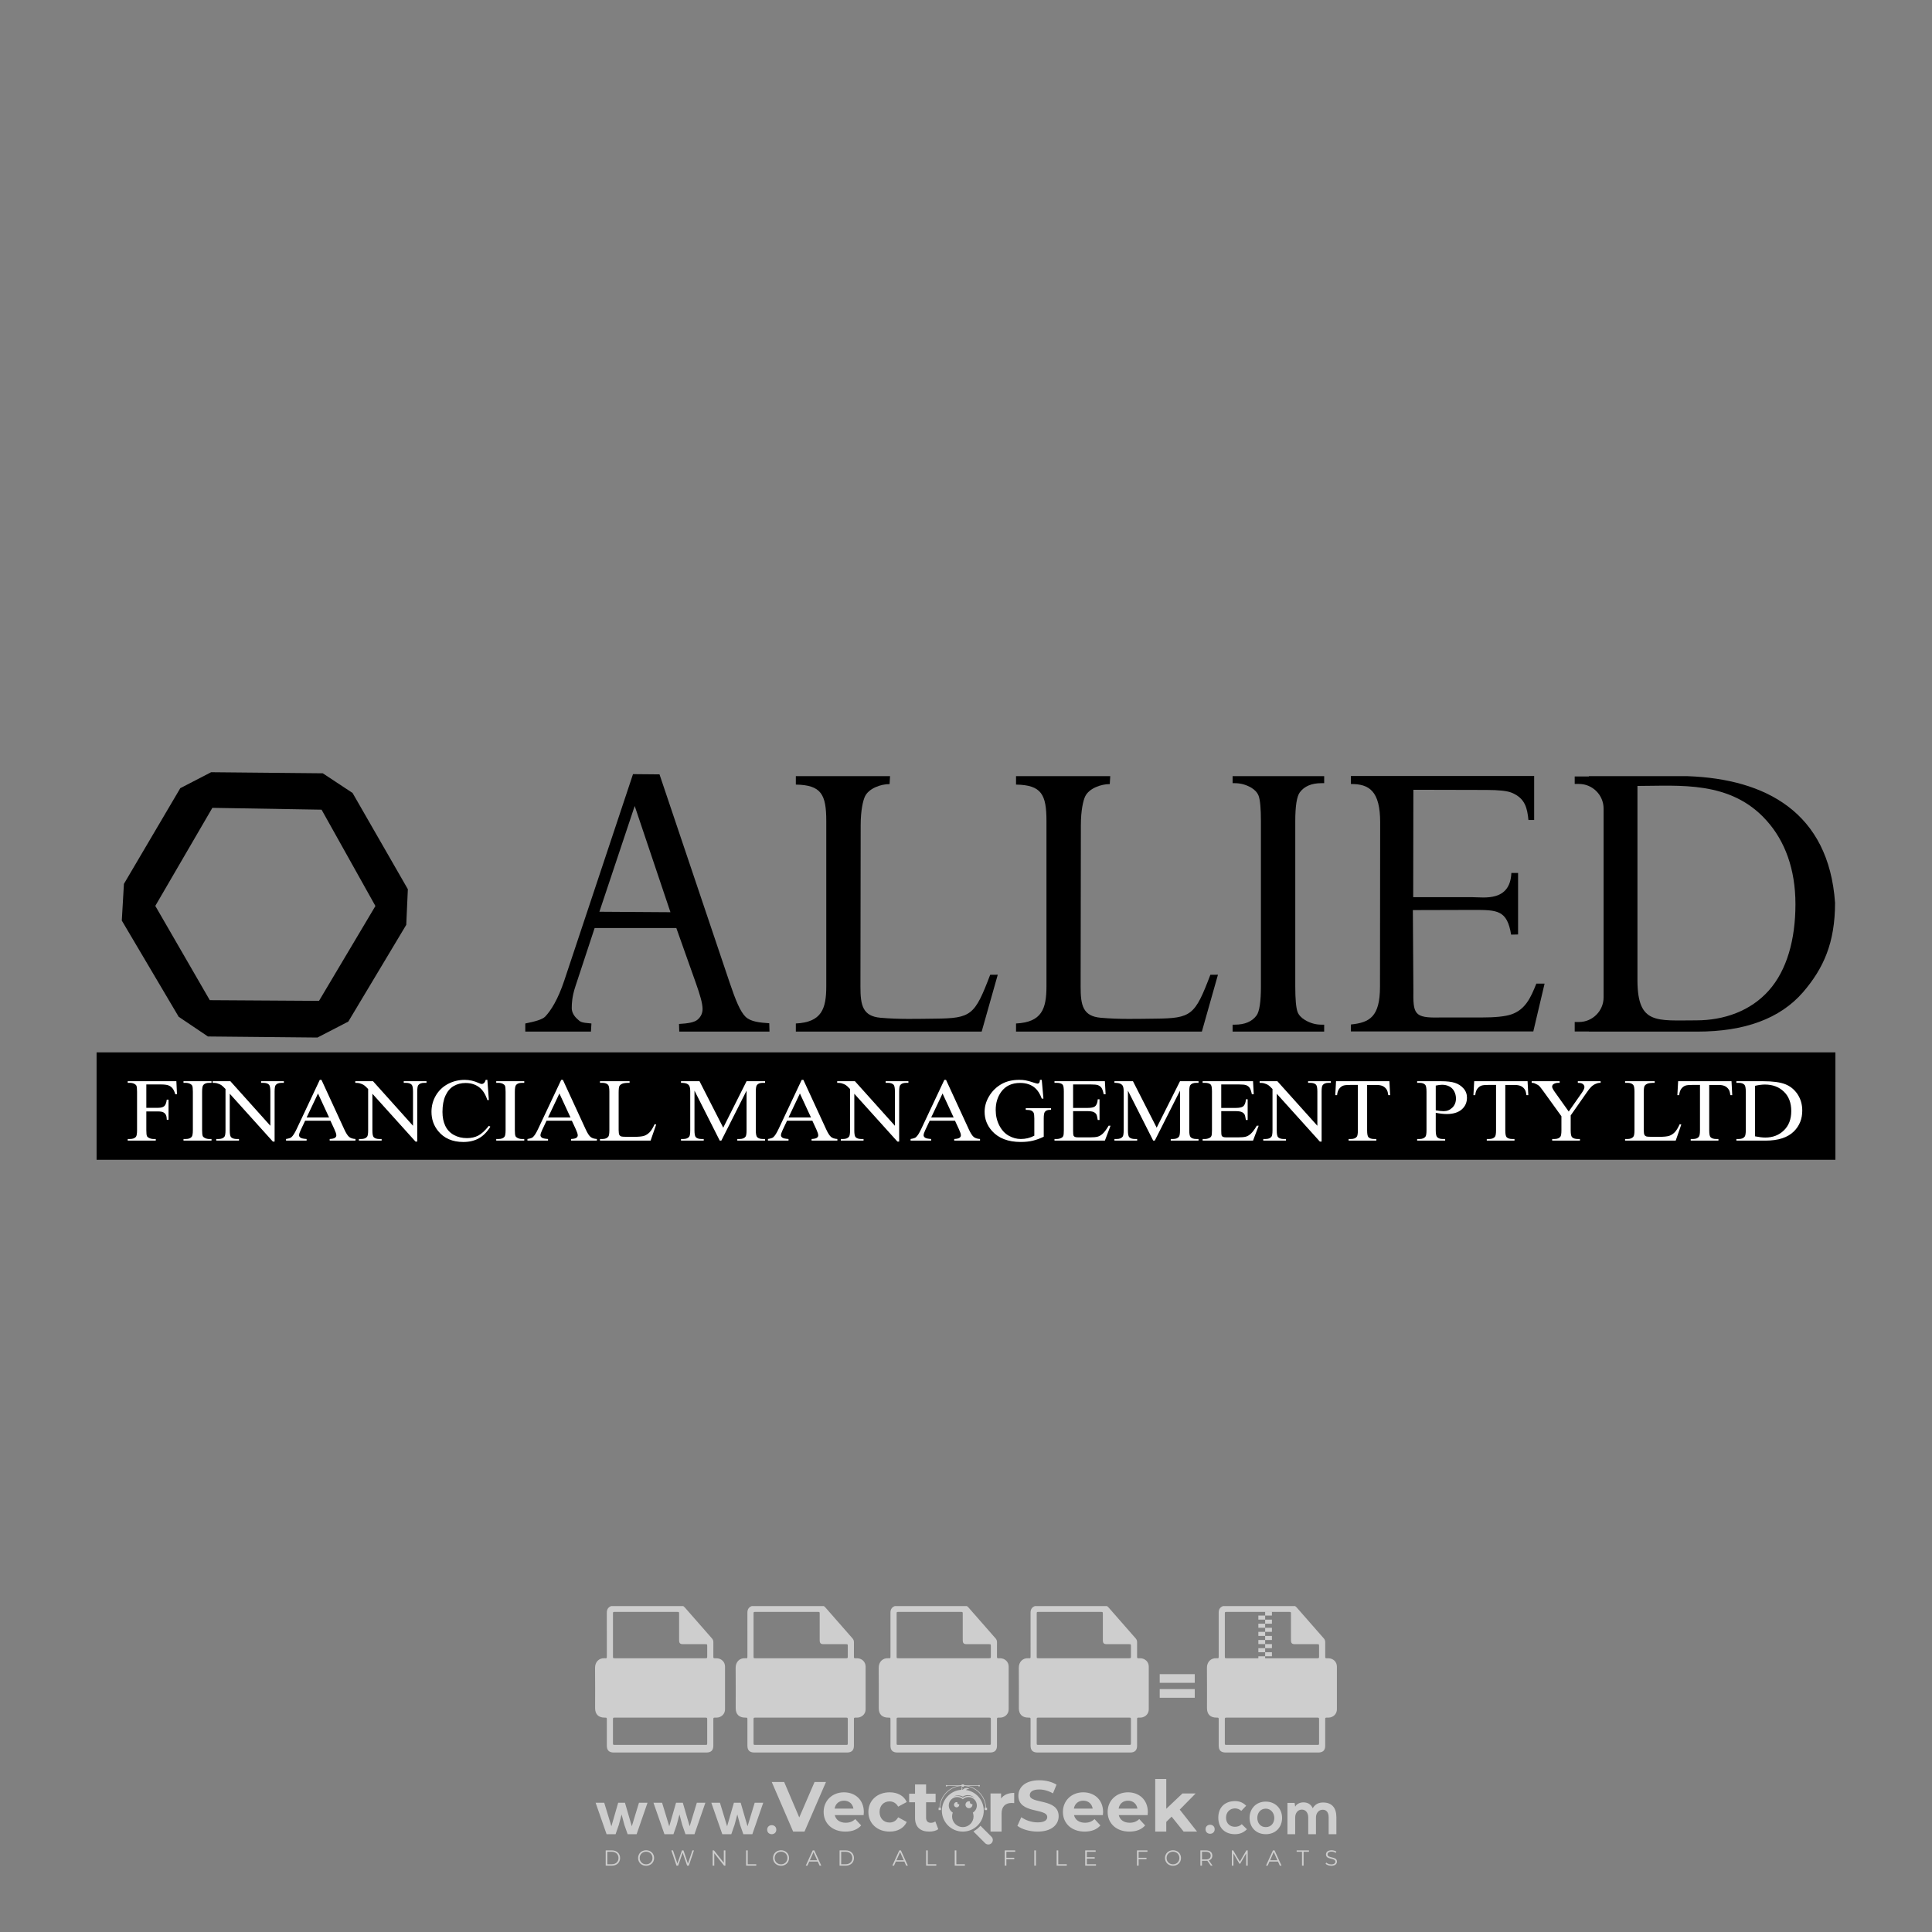 <?xml version="1.0" encoding="iso-8859-1"?>
<!-- Generator: Adobe Illustrator 27.0.0, SVG Export Plug-In . SVG Version: 6.00 Build 0)  -->
<svg version="1.1" id="Layer_1" xmlns="http://www.w3.org/2000/svg" xmlns:xlink="http://www.w3.org/1999/xlink" x="0px" y="0px"
	 viewBox="0 0 500 500" style="enable-background:new 0 0 500 500;" xml:space="preserve">
<rect x="0" y="0" width="500" height="500" fill="#808080" stroke="none"/>
<g id="watermark_1_">
	<g>
		<g id="watermark" style="opacity:0.61;">
			<g>
				<g>
					<g>
						<g>
							<polygon style="fill:#FFFFFF;" points="213.765,461.172 208.204,474.017 205.268,474.017 199.726,461.172 202.938,461.172 
								206.846,470.347 210.81,461.172 							"/>
						</g>
						<g>
							<path style="fill:#FFFFFF;" d="M223.507,469.741h-7.469c0.275,1.23,1.321,1.982,2.826,1.982c1.046,0,1.798-0.312,2.477-0.954
								l1.523,1.651c-0.917,1.046-2.294,1.597-4.074,1.597c-3.413,0-5.634-2.147-5.634-5.083c0-2.954,2.257-5.083,5.267-5.083
								c2.899,0,5.138,1.945,5.138,5.12C223.562,469.191,223.526,469.503,223.507,469.741 M216.002,468.071h4.863
								c-0.202-1.248-1.138-2.055-2.422-2.055C217.139,466.016,216.204,466.805,216.002,468.071"/>
						</g>
						<g>
							<path style="fill:#FFFFFF;" d="M224.735,468.934c0-2.973,2.294-5.083,5.505-5.083c2.074,0,3.707,0.899,4.423,2.514
								l-2.22,1.193c-0.532-0.936-1.321-1.358-2.221-1.358c-1.45,0-2.587,1.009-2.587,2.734c0,1.725,1.138,2.734,2.587,2.734
								c0.899,0,1.688-0.404,2.221-1.358l2.22,1.211c-0.716,1.578-2.349,2.495-4.423,2.495
								C227.029,474.017,224.735,471.907,224.735,468.934"/>
						</g>
						<g>
							<path style="fill:#FFFFFF;" d="M242.828,473.393c-0.587,0.422-1.45,0.624-2.331,0.624c-2.33,0-3.688-1.193-3.688-3.542
								v-4.055h-1.523v-2.202h1.523v-2.404h2.863v2.404h2.459v2.202h-2.459v4.019c0,0.844,0.458,1.303,1.229,1.303
								c0.422,0,0.844-0.128,1.156-0.367L242.828,473.393z"/>
						</g>
					</g>
					<g>
						<path style="fill:#FFFFFF;" d="M262.474,463.997v2.643c-0.238-0.018-0.422-0.037-0.642-0.037
							c-1.578,0-2.624,0.862-2.624,2.753v4.661h-2.863v-9.873h2.734v1.303C259.776,464.493,260.951,463.997,262.474,463.997"/>
					</g>
					<g>
						<path style="fill:#FFFFFF;" d="M263.299,472.53l1.009-2.239c1.083,0.789,2.697,1.339,4.239,1.339
							c1.762,0,2.477-0.587,2.477-1.376c0-2.404-7.469-0.752-7.469-5.524c0-2.184,1.762-4,5.413-4c1.615,0,3.267,0.385,4.459,1.138
							l-0.918,2.257c-1.193-0.679-2.422-1.009-3.56-1.009c-1.761,0-2.44,0.66-2.44,1.468c0,2.367,7.468,0.734,7.468,5.45
							c0,2.147-1.78,3.982-5.45,3.982C266.492,474.017,264.437,473.411,263.299,472.53"/>
					</g>
					<g>
						<path style="fill:#FFFFFF;" d="M285.428,469.741h-7.469c0.275,1.23,1.321,1.982,2.826,1.982c1.046,0,1.798-0.312,2.477-0.954
							l1.523,1.651c-0.918,1.046-2.294,1.597-4.074,1.597c-3.413,0-5.634-2.147-5.634-5.083c0-2.954,2.257-5.083,5.267-5.083
							c2.9,0,5.138,1.945,5.138,5.12C285.484,469.191,285.447,469.503,285.428,469.741 M277.923,468.071h4.863
							c-0.202-1.248-1.138-2.055-2.422-2.055C279.061,466.016,278.125,466.805,277.923,468.071"/>
					</g>
					<g>
						<path style="fill:#FFFFFF;" d="M297.007,469.741h-7.469c0.275,1.23,1.321,1.982,2.826,1.982c1.046,0,1.798-0.312,2.477-0.954
							l1.523,1.651c-0.918,1.046-2.294,1.597-4.074,1.597c-3.413,0-5.634-2.147-5.634-5.083c0-2.954,2.257-5.083,5.267-5.083
							c2.899,0,5.138,1.945,5.138,5.12C297.062,469.191,297.025,469.503,297.007,469.741 M289.501,468.071h4.863
							c-0.202-1.248-1.138-2.055-2.422-2.055C290.639,466.016,289.703,466.805,289.501,468.071"/>
					</g>
					<g>
						<polygon style="fill:#FFFFFF;" points="303.208,470.145 301.831,471.503 301.831,474.017 298.969,474.017 298.969,460.401 
							301.831,460.401 301.831,468.108 306.016,464.144 309.429,464.144 305.318,468.328 309.796,474.017 306.327,474.017 						"/>
					</g>
					<g>
						<path style="fill:#FFFFFF;" d="M256.601,475.359L256.601,475.359l-2.86-2.86c-0.435,0.508-0.953,0.943-1.534,1.284
							c-0.092,0.069-0.186,0.136-0.283,0.199l3.027,3.027c0.456,0.456,1.195,0.456,1.65,0
							C257.057,476.554,257.057,475.815,256.601,475.359"/>
					</g>
					<g>
						<path style="fill:#FFFFFF;" d="M249.984,463.244c0.221-0.173,0.495-0.281,0.797-0.281c0.042,0,0.083,0.002,0.124,0.006
							c-0.214-0.156-0.478-0.249-0.764-0.249c-0.395,0-0.744,0.18-0.981,0.458c-0.051,0-0.1,0.006-0.151,0.008
							c0.039-0.077,0.064-0.162,0.064-0.255c0-0.234-0.143-0.434-0.346-0.519c0.087,0.126,0.138,0.279,0.138,0.445
							c0,0.122-0.031,0.237-0.081,0.341c-2.811,0.201-5.03,2.539-5.03,5.4c0,2.993,2.426,5.42,5.42,5.42
							c2.993,0,5.42-2.426,5.42-5.42C254.595,465.879,252.593,463.635,249.984,463.244 M247.983,464.656
							c0.435,0,0.844,0.112,1.199,0.309c0.374-0.245,0.82-0.387,1.299-0.387c0.711,0,1.348,0.312,1.784,0.806
							c-0.435-0.379-1.004-0.61-1.627-0.61c-0.449,0-0.87,0.12-1.234,0.329c-0.079,0.046-0.156,0.096-0.229,0.15
							c-0.065-0.048-0.133-0.093-0.204-0.134c-0.369-0.219-0.8-0.344-1.26-0.344c-0.3,0-0.588,0.054-0.854,0.152
							C247.196,464.754,247.578,464.656,247.983,464.656 M251.772,469.098c0.115,0.305,0.181,0.634,0.181,0.979
							c0,1.534-1.244,2.777-2.778,2.777c-1.534,0-2.777-1.243-2.777-2.777c0-0.345,0.066-0.674,0.181-0.979
							c-0.62-0.382-1.035-1.064-1.035-1.846c0-1.197,0.971-2.168,2.168-2.168c0.565,0,1.078,0.218,1.463,0.572
							c0.386-0.354,0.899-0.572,1.464-0.572c1.197,0,2.168,0.971,2.168,2.168C252.807,468.034,252.392,468.716,251.772,469.098"/>
					</g>
					<g>
						<path style="fill:#FFFFFF;" d="M251.666,467.061c0,0.497-0.404,0.901-0.901,0.901c-0.497,0-0.901-0.404-0.901-0.901
							s0.404-0.901,0.901-0.901c0.101,0,0.197,0.017,0.287,0.047c-0.03,0.062-0.045,0.132-0.045,0.204
							c0,0.273,0.221,0.494,0.494,0.494c0.05,0,0.099-0.008,0.146-0.022C251.66,466.941,251.666,467,251.666,467.061"/>
					</g>
					<g>
						<path style="fill:#FFFFFF;" d="M248.255,467.061c0,0.376-0.305,0.681-0.681,0.681c-0.376,0-0.681-0.305-0.681-0.681
							s0.305-0.681,0.681-0.681c0.076,0,0.149,0.013,0.217,0.035c-0.023,0.047-0.034,0.1-0.034,0.155
							c0,0.206,0.167,0.374,0.374,0.374c0.038,0,0.075-0.006,0.11-0.017C248.25,466.97,248.255,467.015,248.255,467.061"/>
					</g>
					<g>
						<g>
							<g>
								<rect x="242.908" y="467.83" style="fill:#FFFFFF;" width="0.616" height="0.616"/>
							</g>
							<g>
								<rect x="254.827" y="467.83" style="fill:#FFFFFF;" width="0.616" height="0.616"/>
							</g>
							<g>
								<path style="fill:#FFFFFF;" d="M255.205,468.082h-0.14c0-3.248-2.642-5.89-5.89-5.89c-3.248,0-5.89,2.642-5.89,5.89h-0.14
									c0-1.611,0.627-3.125,1.766-4.264c1.139-1.139,2.653-1.766,4.264-1.766c1.611,0,3.125,0.627,4.264,1.766
									C254.578,464.957,255.205,466.471,255.205,468.082"/>
							</g>
						</g>
						<g>
							<rect x="248.868" y="461.814" style="fill:#FFFFFF;" width="0.616" height="0.616"/>
						</g>
						<g>
							<rect x="244.95" y="462.052" style="fill:#FFFFFF;" width="8.45" height="0.14"/>
						</g>
						<g>
							<path style="fill:#FFFFFF;" d="M245.174,462.15c0,0.108-0.088,0.196-0.196,0.196c-0.108,0-0.196-0.088-0.196-0.196
								c0-0.108,0.088-0.196,0.196-0.196C245.086,461.954,245.174,462.042,245.174,462.15"/>
						</g>
						<g>
							<path style="fill:#FFFFFF;" d="M253.596,462.15c0,0.108-0.088,0.196-0.196,0.196c-0.108,0-0.196-0.088-0.196-0.196
								c0-0.108,0.088-0.196,0.196-0.196C253.509,461.954,253.596,462.042,253.596,462.15"/>
						</g>
					</g>
				</g>
				<g>
					<path style="fill:#FFFFFF;" d="M314.356,473.409c0,1.559-2.364,1.559-2.364,0C311.993,471.851,314.356,471.851,314.356,473.409
						z"/>
				</g>
				<g>
					<g>
						<g>
							<path style="fill:#FFFFFF;" d="M161.739,466.549l1.772,6.088l1.855-6.088h2.215l-2.823,8.14h-2.33l-0.837-2.396l-0.722-2.708
								l-0.722,2.708l-0.837,2.396h-2.33l-2.839-8.14h2.231l1.855,6.088l1.756-6.088H161.739z"/>
						</g>
						<g>
							<path style="fill:#FFFFFF;" d="M176.713,466.549l1.772,6.088l1.855-6.088h2.215l-2.823,8.14h-2.33l-0.837-2.396l-0.722-2.708
								l-0.722,2.708l-0.837,2.396h-2.33l-2.839-8.14h2.231l1.855,6.088l1.756-6.088H176.713z"/>
						</g>
						<g>
							<path style="fill:#FFFFFF;" d="M191.687,466.549l1.772,6.088l1.855-6.088h2.215l-2.823,8.14h-2.33l-0.837-2.396l-0.722-2.708
								l-0.722,2.708l-0.837,2.396h-2.33l-2.839-8.14h2.231l1.855,6.088l1.756-6.088H191.687z"/>
						</g>
					</g>
					<g>
						<path style="fill:#FFFFFF;" d="M200.908,473.52c0,1.559-2.364,1.559-2.364,0C198.545,471.962,200.908,471.962,200.908,473.52z
							"/>
					</g>
					<g>
						<path style="fill:#FFFFFF;" d="M322.71,473.409c-0.935,0.919-1.919,1.28-3.117,1.28c-2.346,0-4.3-1.411-4.3-4.282
							s1.953-4.284,4.3-4.284c1.149,0,2.035,0.329,2.921,1.199l-1.264,1.329c-0.476-0.428-1.066-0.64-1.623-0.64
							c-1.346,0-2.33,0.985-2.33,2.396c0,1.542,1.05,2.362,2.297,2.362c0.64,0,1.28-0.18,1.772-0.672L322.71,473.409z"/>
					</g>
					<g>
						<path style="fill:#FFFFFF;" d="M331.805,470.472c0,2.33-1.591,4.217-4.217,4.217c-2.626,0-4.201-1.887-4.201-4.217
							c0-2.314,1.609-4.217,4.185-4.217C330.149,466.255,331.805,468.158,331.805,470.472z M325.389,470.472
							c0,1.231,0.739,2.38,2.199,2.38c1.46,0,2.199-1.149,2.199-2.38c0-1.215-0.854-2.396-2.199-2.396
							C326.144,468.077,325.389,469.258,325.389,470.472z"/>
					</g>
					<g>
						<path style="fill:#FFFFFF;" d="M338.572,474.689v-4.332c0-1.068-0.559-2.035-1.658-2.035c-1.082,0-1.722,0.967-1.722,2.035
							v4.332h-2.003v-8.107h1.855l0.148,0.985c0.426-0.82,1.362-1.116,2.133-1.116c0.969,0,1.937,0.394,2.396,1.51
							c0.723-1.149,1.658-1.478,2.708-1.478c2.297,0,3.43,1.412,3.43,3.84v4.365h-2.003v-4.365c0-1.066-0.442-1.97-1.526-1.97
							c-1.082,0-1.756,0.935-1.756,2.003v4.332H338.572z"/>
					</g>
				</g>
			</g>
		</g>
		<g style="opacity:0.61;">
			<g>
				<g>
					<path style="fill:#FFFFFF;" d="M345.988,431.299c-0.006-1.224-0.959-2.121-2.189-2.14c-0.924-0.014-0.832,0.12-0.834-0.867
						c-0.003-1.097-0.007-2.194,0.003-3.292c0.003-0.379-0.112-0.691-0.362-0.976c-2.342-2.668-4.678-5.342-7.019-8.011
						c-0.12-0.137-0.275-0.244-0.414-0.366c-6.214,0-12.427,0-18.641,0c-0.794,0.293-1.14,0.868-1.138,1.709
						c0.01,3.748,0.004,7.496,0.004,11.243c0,0.556-0.003,0.589-0.55,0.551c-1.497-0.102-2.516,0.986-2.497,2.492
						c0.044,3.476,0.013,6.953,0.014,10.429c0.001,1.58,0.867,2.443,2.45,2.449c0.582,0.002,0.582,0.002,0.582,0.6
						c0,2.219-0.001,4.438,0.001,6.657c0.001,1.192,0.58,1.771,1.768,1.771c8.013,0.001,16.027,0.001,24.04,0
						c1.168,0,1.755-0.583,1.757-1.745c0.002-2.256,0-4.512,0.001-6.768c0-0.512,0.002-0.511,0.52-0.515
						c0.271-0.002,0.541,0.008,0.809-0.058c0.996-0.246,1.69-1.044,1.694-2.069C346.003,438.696,346.005,434.997,345.988,431.299z
						 M317.537,417.162c5.337,0,10.674,0,16.01,0c0.548,0,0.554,0.007,0.554,0.561c0.001,2.243-0.001,4.486,0.001,6.73
						c0.001,0.811,0.249,1.059,1.06,1.059c1.91,0.001,3.821,0,5.731,0.001c0.458,0,0.479,0.021,0.481,0.483
						c0.003,0.887,0.002,1.775,0,2.662c-0.001,0.477-0.024,0.498-0.504,0.499c-3.895,0.001-7.79,0-11.684,0
						c-3.882,0-7.765,0-11.647,0c-0.55,0-0.552-0.001-0.552-0.561c-0.001-3.624-0.001-7.247,0-10.871
						C316.987,417.166,316.991,417.162,317.537,417.162z M340.822,451.579c-3.883,0.001-7.766,0-11.65,0c-3.871,0-7.742,0-11.613,0
						c-0.572,0-0.574-0.002-0.574-0.579c-0.001-1.997-0.001-3.994,0.001-5.991c0-0.464,0.023-0.486,0.478-0.487
						c7.803-0.001,15.607-0.001,23.41,0c0.478,0,0.499,0.02,0.499,0.503c0.002,1.997,0.001,3.994,0,5.991
						C341.375,451.574,341.37,451.579,340.822,451.579z"/>
				</g>
				<g>
					<g>
						<rect x="327.418" y="417.053" style="fill:#FFFFFF;" width="1.757" height="1.054"/>
					</g>
					<g>
						<rect x="325.662" y="418.107" style="fill:#FFFFFF;" width="1.757" height="1.054"/>
					</g>
					<g>
						<rect x="327.418" y="419.161" style="fill:#FFFFFF;" width="1.757" height="1.054"/>
					</g>
					<g>
						<rect x="325.662" y="420.215" style="fill:#FFFFFF;" width="1.757" height="1.054"/>
					</g>
					<g>
						<rect x="327.418" y="421.269" style="fill:#FFFFFF;" width="1.757" height="1.054"/>
					</g>
					<g>
						<rect x="325.662" y="422.323" style="fill:#FFFFFF;" width="1.757" height="1.054"/>
					</g>
					<g>
						<rect x="327.418" y="423.378" style="fill:#FFFFFF;" width="1.757" height="1.054"/>
					</g>
					<g>
						<rect x="325.662" y="424.432" style="fill:#FFFFFF;" width="1.757" height="1.054"/>
					</g>
					<g>
						<rect x="327.418" y="425.486" style="fill:#FFFFFF;" width="1.757" height="1.054"/>
					</g>
					<g>
						<rect x="325.662" y="426.54" style="fill:#FFFFFF;" width="1.757" height="1.054"/>
					</g>
					<g>
						<rect x="327.418" y="427.594" style="fill:#FFFFFF;" width="1.757" height="1.054"/>
					</g>
					<g>
						<rect x="325.662" y="428.648" style="fill:#FFFFFF;" width="1.757" height="1.054"/>
					</g>
				</g>
			</g>
			<g>
				<path style="fill:#FFFFFF;" d="M187.637,431.299c-0.006-1.224-0.959-2.121-2.189-2.14c-0.924-0.014-0.832,0.12-0.834-0.867
					c-0.003-1.097-0.007-2.194,0.003-3.292c0.003-0.379-0.112-0.691-0.362-0.976c-2.342-2.668-4.678-5.342-7.019-8.011
					c-0.12-0.137-0.275-0.244-0.414-0.366c-6.214,0-12.427,0-18.641,0c-0.794,0.293-1.14,0.868-1.138,1.709
					c0.01,3.748,0.004,7.496,0.004,11.243c0,0.556-0.003,0.589-0.55,0.551c-1.497-0.102-2.516,0.986-2.497,2.492
					c0.044,3.476,0.013,6.953,0.014,10.429c0.001,1.58,0.867,2.443,2.45,2.449c0.582,0.002,0.582,0.002,0.582,0.6
					c0,2.219-0.001,4.438,0.001,6.657c0.001,1.192,0.58,1.771,1.768,1.771c8.013,0.001,16.027,0.001,24.04,0
					c1.168,0,1.755-0.583,1.757-1.745c0.002-2.256,0-4.512,0.001-6.768c0-0.512,0.002-0.511,0.52-0.515
					c0.271-0.002,0.541,0.008,0.809-0.058c0.996-0.246,1.69-1.044,1.694-2.069C187.652,438.696,187.655,434.997,187.637,431.299z
					 M159.187,417.162c5.337,0,10.674,0,16.01,0c0.548,0,0.554,0.007,0.554,0.561c0.001,2.243-0.001,4.486,0.001,6.73
					c0.001,0.811,0.249,1.059,1.06,1.059c1.91,0.001,3.821,0,5.731,0.001c0.458,0,0.479,0.021,0.481,0.483
					c0.003,0.887,0.002,1.775,0,2.662c-0.001,0.477-0.024,0.498-0.504,0.499c-3.895,0.001-7.79,0-11.684,0
					c-3.882,0-7.765,0-11.647,0c-0.55,0-0.552-0.001-0.552-0.561c-0.001-3.624-0.001-7.247,0-10.871
					C158.636,417.166,158.64,417.162,159.187,417.162z M182.472,451.579c-3.883,0.001-7.766,0-11.65,0c-3.871,0-7.742,0-11.613,0
					c-0.572,0-0.574-0.002-0.574-0.579c-0.001-1.997-0.001-3.994,0.001-5.991c0-0.464,0.023-0.486,0.478-0.487
					c7.803-0.001,15.607-0.001,23.41,0c0.478,0,0.499,0.02,0.499,0.503c0.002,1.997,0.001,3.994,0,5.991
					C183.024,451.574,183.019,451.579,182.472,451.579z"/>
			</g>
			<g>
				<path style="fill:#FFFFFF;" d="M159.779,440.669v-7.897h2.779c0.375,0,0.726,0.061,1.053,0.182
					c0.327,0.121,0.612,0.292,0.855,0.513c0.242,0.221,0.434,0.483,0.573,0.789c0.14,0.305,0.21,0.642,0.21,1.009
					c0,0.375-0.07,0.715-0.21,1.02c-0.14,0.305-0.331,0.568-0.573,0.789c-0.243,0.221-0.528,0.392-0.855,0.513
					c-0.327,0.121-0.678,0.182-1.053,0.182h-1.29v2.901H159.779z M162.58,436.356c0.39,0,0.684-0.111,0.882-0.331
					c0.199-0.22,0.298-0.474,0.298-0.761c0-0.14-0.024-0.276-0.072-0.408c-0.048-0.132-0.121-0.248-0.221-0.347
					c-0.099-0.099-0.223-0.178-0.37-0.237c-0.147-0.059-0.32-0.089-0.518-0.089h-1.312v2.173H162.58z"/>
				<path style="fill:#FFFFFF;" d="M166.308,432.771h1.731l3.177,5.294h0.088l-0.088-1.522v-3.772h1.478v7.897h-1.566l-3.353-5.592
					h-0.088l0.088,1.522v4.07h-1.467V432.771z"/>
				<path style="fill:#FFFFFF;" d="M177.922,436.334h3.872c0.022,0.089,0.04,0.195,0.055,0.32c0.014,0.125,0.022,0.25,0.022,0.375
					c0,0.507-0.077,0.985-0.231,1.434c-0.154,0.449-0.397,0.849-0.728,1.202c-0.353,0.375-0.776,0.666-1.268,0.871
					c-0.493,0.206-1.055,0.309-1.688,0.309c-0.574,0-1.114-0.103-1.622-0.309c-0.507-0.206-0.948-0.492-1.323-0.86
					c-0.375-0.367-0.673-0.803-0.894-1.307c-0.221-0.504-0.331-1.053-0.331-1.649c0-0.595,0.11-1.145,0.331-1.649
					c0.221-0.504,0.518-0.939,0.894-1.307c0.375-0.367,0.816-0.654,1.323-0.86c0.507-0.206,1.048-0.309,1.622-0.309
					c0.64,0,1.211,0.11,1.715,0.331c0.504,0.221,0.935,0.526,1.296,0.915l-1.025,1.004c-0.258-0.272-0.544-0.48-0.861-0.623
					c-0.316-0.143-0.695-0.215-1.136-0.215c-0.361,0-0.703,0.065-1.026,0.193c-0.324,0.129-0.607,0.311-0.85,0.546
					c-0.242,0.235-0.436,0.52-0.579,0.855c-0.143,0.335-0.215,0.708-0.215,1.119c0,0.412,0.072,0.785,0.215,1.12
					c0.143,0.335,0.338,0.62,0.584,0.855c0.246,0.235,0.531,0.418,0.855,0.546c0.323,0.129,0.669,0.193,1.037,0.193
					c0.419,0,0.773-0.061,1.064-0.182c0.29-0.121,0.538-0.278,0.744-0.469c0.148-0.132,0.275-0.3,0.381-0.502
					c0.106-0.202,0.189-0.428,0.248-0.678h-2.482V436.334z"/>
			</g>
			<g>
				<path style="fill:#FFFFFF;" d="M224.019,431.299c-0.006-1.224-0.959-2.121-2.189-2.14c-0.924-0.014-0.832,0.12-0.834-0.867
					c-0.003-1.097-0.007-2.194,0.003-3.292c0.003-0.379-0.112-0.691-0.362-0.976c-2.342-2.668-4.678-5.342-7.019-8.011
					c-0.12-0.137-0.275-0.244-0.414-0.366c-6.214,0-12.427,0-18.641,0c-0.794,0.293-1.14,0.868-1.138,1.709
					c0.01,3.748,0.004,7.496,0.004,11.243c0,0.556-0.003,0.589-0.55,0.551c-1.497-0.102-2.516,0.986-2.497,2.492
					c0.044,3.476,0.013,6.953,0.014,10.429c0.001,1.58,0.867,2.443,2.45,2.449c0.582,0.002,0.582,0.002,0.582,0.6
					c0,2.219-0.001,4.438,0.001,6.657c0.001,1.192,0.58,1.771,1.768,1.771c8.013,0.001,16.027,0.001,24.04,0
					c1.168,0,1.755-0.583,1.757-1.745c0.002-2.256,0-4.512,0.001-6.768c0-0.512,0.002-0.511,0.52-0.515
					c0.271-0.002,0.541,0.008,0.809-0.058c0.997-0.246,1.69-1.044,1.694-2.069C224.034,438.696,224.036,434.997,224.019,431.299z
					 M195.568,417.162c5.337,0,10.674,0,16.01,0c0.548,0,0.554,0.007,0.554,0.561c0.001,2.243-0.001,4.486,0.001,6.73
					c0.001,0.811,0.249,1.059,1.06,1.059c1.91,0.001,3.821,0,5.731,0.001c0.458,0,0.479,0.021,0.481,0.483
					c0.003,0.887,0.002,1.775,0,2.662c-0.001,0.477-0.024,0.498-0.504,0.499c-3.895,0.001-7.79,0-11.684,0
					c-3.882,0-7.765,0-11.647,0c-0.55,0-0.552-0.001-0.552-0.561c-0.001-3.624-0.001-7.247,0-10.871
					C195.018,417.166,195.022,417.162,195.568,417.162z M218.854,451.579c-3.883,0.001-7.766,0-11.65,0c-3.871,0-7.742,0-11.613,0
					c-0.572,0-0.574-0.002-0.574-0.579c-0.001-1.997-0.001-3.994,0.001-5.991c0-0.464,0.023-0.486,0.478-0.487
					c7.803-0.001,15.607-0.001,23.41,0c0.478,0,0.499,0.02,0.499,0.503c0.002,1.997,0.001,3.994,0,5.991
					C219.406,451.574,219.401,451.579,218.854,451.579z"/>
			</g>
			<g>
				<path style="fill:#FFFFFF;" d="M205.111,432.771h1.699l2.967,7.897h-1.644l-0.651-1.886h-3.044l-0.651,1.886h-1.643
					L205.111,432.771z M206.997,437.415l-0.706-1.974l-0.287-0.96h-0.088l-0.287,0.96l-0.706,1.974H206.997z"/>
				<path style="fill:#FFFFFF;" d="M211.331,434.536c-0.125,0-0.245-0.024-0.359-0.072c-0.114-0.048-0.213-0.114-0.298-0.199
					c-0.084-0.084-0.151-0.182-0.198-0.292c-0.048-0.11-0.072-0.232-0.072-0.364s0.024-0.254,0.072-0.364
					c0.048-0.11,0.114-0.208,0.198-0.292c0.084-0.084,0.184-0.151,0.298-0.198c0.114-0.048,0.233-0.072,0.359-0.072
					c0.257,0,0.478,0.09,0.662,0.27c0.184,0.181,0.276,0.399,0.276,0.656s-0.092,0.476-0.276,0.656
					C211.809,434.446,211.589,434.536,211.331,434.536z M210.615,440.669v-5.404h1.445v5.404H210.615z"/>
			</g>
			<g>
				<path style="fill:#FFFFFF;" d="M261.044,431.299c-0.006-1.224-0.959-2.121-2.189-2.14c-0.924-0.014-0.832,0.12-0.834-0.867
					c-0.003-1.097-0.007-2.194,0.003-3.292c0.003-0.379-0.112-0.691-0.362-0.976c-2.342-2.668-4.678-5.342-7.019-8.011
					c-0.12-0.137-0.275-0.244-0.414-0.366c-6.214,0-12.427,0-18.641,0c-0.794,0.293-1.14,0.868-1.138,1.709
					c0.01,3.748,0.004,7.496,0.004,11.243c0,0.556-0.003,0.589-0.55,0.551c-1.497-0.102-2.516,0.986-2.497,2.492
					c0.044,3.476,0.013,6.953,0.014,10.429c0.001,1.58,0.867,2.443,2.45,2.449c0.582,0.002,0.582,0.002,0.582,0.6
					c0,2.219-0.001,4.438,0.001,6.657c0.001,1.192,0.58,1.771,1.768,1.771c8.013,0.001,16.027,0.001,24.04,0
					c1.168,0,1.755-0.583,1.757-1.745c0.002-2.256,0-4.512,0.001-6.768c0-0.512,0.002-0.511,0.52-0.515
					c0.271-0.002,0.541,0.008,0.809-0.058c0.996-0.246,1.69-1.044,1.694-2.069C261.059,438.696,261.061,434.997,261.044,431.299z
					 M232.593,417.162c5.337,0,10.674,0,16.01,0c0.548,0,0.554,0.007,0.554,0.561c0.001,2.243-0.001,4.486,0.001,6.73
					c0.001,0.811,0.249,1.059,1.06,1.059c1.91,0.001,3.821,0,5.731,0.001c0.458,0,0.479,0.021,0.481,0.483
					c0.003,0.887,0.002,1.775,0,2.662c-0.001,0.477-0.024,0.498-0.504,0.499c-3.895,0.001-7.79,0-11.684,0
					c-3.882,0-7.765,0-11.647,0c-0.55,0-0.552-0.001-0.552-0.561c-0.001-3.624-0.001-7.247,0-10.871
					C232.042,417.166,232.047,417.162,232.593,417.162z M255.878,451.579c-3.883,0.001-7.766,0-11.65,0c-3.871,0-7.742,0-11.613,0
					c-0.572,0-0.574-0.002-0.574-0.579c-0.001-1.997-0.001-3.994,0.001-5.991c0-0.464,0.023-0.486,0.478-0.487
					c7.803-0.001,15.607-0.001,23.41,0c0.478,0,0.499,0.02,0.499,0.503c0.002,1.997,0.001,3.994,0,5.991
					C256.431,451.574,256.426,451.579,255.878,451.579z"/>
			</g>
			<g>
				<path style="fill:#FFFFFF;" d="M236.361,440.845c-0.338,0-0.662-0.048-0.971-0.143c-0.309-0.095-0.592-0.239-0.849-0.43
					c-0.257-0.191-0.481-0.425-0.673-0.7c-0.191-0.276-0.342-0.597-0.452-0.965l1.401-0.551c0.103,0.397,0.283,0.726,0.54,0.987
					c0.257,0.261,0.596,0.392,1.015,0.392c0.154,0,0.303-0.02,0.447-0.061c0.143-0.04,0.272-0.099,0.386-0.176
					s0.204-0.175,0.27-0.292c0.066-0.118,0.099-0.254,0.099-0.408c0-0.147-0.026-0.279-0.077-0.397
					c-0.051-0.117-0.138-0.227-0.259-0.331c-0.121-0.103-0.28-0.202-0.475-0.298c-0.195-0.095-0.435-0.195-0.722-0.298l-0.485-0.176
					c-0.213-0.073-0.429-0.173-0.645-0.298c-0.217-0.125-0.413-0.276-0.59-0.452c-0.177-0.176-0.322-0.384-0.436-0.623
					c-0.114-0.239-0.171-0.509-0.171-0.81c0-0.309,0.06-0.597,0.182-0.866c0.121-0.268,0.294-0.503,0.518-0.706
					c0.224-0.202,0.492-0.36,0.805-0.474s0.66-0.171,1.042-0.171c0.397,0,0.74,0.053,1.031,0.16
					c0.291,0.107,0.537,0.243,0.739,0.408c0.202,0.165,0.366,0.348,0.491,0.546c0.125,0.199,0.217,0.386,0.276,0.563l-1.312,0.551
					c-0.074-0.221-0.208-0.419-0.402-0.596c-0.195-0.176-0.462-0.265-0.8-0.265c-0.324,0-0.592,0.075-0.805,0.226
					c-0.213,0.151-0.32,0.348-0.32,0.59c0,0.235,0.103,0.436,0.309,0.601c0.206,0.165,0.533,0.325,0.982,0.48l0.497,0.165
					c0.316,0.111,0.605,0.237,0.866,0.381c0.261,0.143,0.485,0.314,0.673,0.513c0.187,0.199,0.331,0.425,0.43,0.678
					c0.1,0.254,0.149,0.546,0.149,0.877c0,0.412-0.083,0.767-0.248,1.064c-0.165,0.298-0.377,0.542-0.634,0.734
					c-0.258,0.191-0.548,0.335-0.872,0.43C236.986,440.797,236.67,440.845,236.361,440.845z"/>
				<path style="fill:#FFFFFF;" d="M239.516,432.771h1.61l1.633,4.754l0.287,1.015h0.088l0.309-1.015l1.699-4.754h1.61l-2.879,7.897
					h-1.566L239.516,432.771z"/>
				<path style="fill:#FFFFFF;" d="M251.097,436.334h3.871c0.022,0.089,0.04,0.195,0.055,0.32c0.015,0.125,0.023,0.25,0.023,0.375
					c0,0.507-0.078,0.985-0.232,1.434c-0.154,0.449-0.397,0.849-0.728,1.202c-0.353,0.375-0.775,0.666-1.268,0.871
					c-0.493,0.206-1.055,0.309-1.688,0.309c-0.574,0-1.114-0.103-1.621-0.309c-0.507-0.206-0.949-0.492-1.324-0.86
					c-0.375-0.367-0.673-0.803-0.894-1.307c-0.22-0.504-0.331-1.053-0.331-1.649c0-0.595,0.11-1.145,0.331-1.649
					c0.221-0.504,0.518-0.939,0.894-1.307c0.375-0.367,0.816-0.654,1.324-0.86c0.507-0.206,1.047-0.309,1.621-0.309
					c0.64,0,1.211,0.11,1.715,0.331c0.504,0.221,0.936,0.526,1.296,0.915l-1.026,1.004c-0.257-0.272-0.544-0.48-0.861-0.623
					c-0.316-0.143-0.694-0.215-1.136-0.215c-0.36,0-0.702,0.065-1.026,0.193c-0.323,0.129-0.607,0.311-0.849,0.546
					c-0.243,0.235-0.436,0.52-0.579,0.855c-0.143,0.335-0.215,0.708-0.215,1.119c0,0.412,0.072,0.785,0.215,1.12
					c0.143,0.335,0.338,0.62,0.585,0.855c0.246,0.235,0.531,0.418,0.854,0.546c0.324,0.129,0.669,0.193,1.037,0.193
					c0.419,0,0.774-0.061,1.064-0.182c0.29-0.121,0.539-0.278,0.745-0.469c0.147-0.132,0.274-0.3,0.38-0.502
					c0.107-0.202,0.189-0.428,0.248-0.678h-2.482V436.334z"/>
			</g>
			<g>
				<path style="fill:#FFFFFF;" d="M297.3,431.299c-0.006-1.224-0.959-2.121-2.189-2.14c-0.924-0.014-0.832,0.12-0.834-0.867
					c-0.003-1.097-0.007-2.194,0.003-3.292c0.003-0.379-0.112-0.691-0.362-0.976c-2.342-2.668-4.678-5.342-7.019-8.011
					c-0.12-0.137-0.275-0.244-0.414-0.366c-6.214,0-12.427,0-18.641,0c-0.794,0.293-1.14,0.868-1.138,1.709
					c0.01,3.748,0.004,7.496,0.004,11.243c0,0.556-0.003,0.589-0.55,0.551c-1.497-0.102-2.516,0.986-2.497,2.492
					c0.044,3.476,0.013,6.953,0.014,10.429c0.001,1.58,0.867,2.443,2.45,2.449c0.582,0.002,0.582,0.002,0.582,0.6
					c0,2.219-0.001,4.438,0.001,6.657c0.001,1.192,0.58,1.771,1.768,1.771c8.013,0.001,16.027,0.001,24.04,0
					c1.168,0,1.755-0.583,1.757-1.745c0.002-2.256,0-4.512,0.001-6.768c0-0.512,0.002-0.511,0.52-0.515
					c0.271-0.002,0.541,0.008,0.809-0.058c0.996-0.246,1.69-1.044,1.694-2.069C297.315,438.696,297.318,434.997,297.3,431.299z
					 M268.85,417.162c5.337,0,10.674,0,16.01,0c0.548,0,0.554,0.007,0.554,0.561c0.001,2.243-0.001,4.486,0.001,6.73
					c0.001,0.811,0.249,1.059,1.06,1.059c1.91,0.001,3.821,0,5.731,0.001c0.458,0,0.479,0.021,0.481,0.483
					c0.003,0.887,0.002,1.775,0,2.662c-0.001,0.477-0.024,0.498-0.504,0.499c-3.895,0.001-7.79,0-11.684,0
					c-3.882,0-7.765,0-11.647,0c-0.55,0-0.552-0.001-0.552-0.561c-0.001-3.624-0.001-7.247,0-10.871
					C268.299,417.166,268.303,417.162,268.85,417.162z M292.135,451.579c-3.883,0.001-7.766,0-11.65,0c-3.871,0-7.742,0-11.613,0
					c-0.572,0-0.574-0.002-0.574-0.579c-0.001-1.997-0.001-3.994,0.001-5.991c0-0.464,0.023-0.486,0.478-0.487
					c7.803-0.001,15.607-0.001,23.41,0c0.478,0,0.499,0.02,0.499,0.503c0.001,1.997,0.001,3.994,0,5.991
					C292.687,451.574,292.682,451.579,292.135,451.579z"/>
			</g>
			<g>
				<path style="fill:#FFFFFF;" d="M272.966,434.183v1.831h3.165v1.412h-3.165v1.831h3.518v1.412h-5.007v-7.897h5.007v1.412H272.966
					z"/>
				<path style="fill:#FFFFFF;" d="M277.852,440.669v-7.897h2.779c0.375,0,0.726,0.061,1.053,0.182
					c0.327,0.121,0.612,0.292,0.855,0.513c0.243,0.221,0.434,0.483,0.574,0.789c0.14,0.305,0.209,0.642,0.209,1.009
					c0,0.375-0.07,0.715-0.209,1.02c-0.14,0.305-0.331,0.568-0.574,0.789c-0.243,0.221-0.528,0.392-0.855,0.513
					c-0.327,0.121-0.678,0.182-1.053,0.182h-1.29v2.901H277.852z M280.653,436.356c0.389,0,0.684-0.111,0.882-0.331
					c0.199-0.22,0.298-0.474,0.298-0.761c0-0.14-0.024-0.276-0.072-0.408c-0.048-0.132-0.121-0.248-0.221-0.347
					c-0.099-0.099-0.222-0.178-0.37-0.237c-0.147-0.059-0.32-0.089-0.518-0.089h-1.312v2.173H280.653z"/>
				<path style="fill:#FFFFFF;" d="M286.797,440.845c-0.338,0-0.662-0.048-0.971-0.143c-0.309-0.095-0.592-0.239-0.849-0.43
					c-0.257-0.191-0.482-0.425-0.673-0.7c-0.191-0.276-0.342-0.597-0.452-0.965l1.401-0.551c0.103,0.397,0.283,0.726,0.541,0.987
					c0.257,0.261,0.595,0.392,1.015,0.392c0.154,0,0.303-0.02,0.447-0.061c0.143-0.04,0.272-0.099,0.386-0.176
					c0.114-0.077,0.204-0.175,0.27-0.292c0.066-0.118,0.1-0.254,0.1-0.408c0-0.147-0.026-0.279-0.077-0.397
					c-0.051-0.117-0.138-0.227-0.259-0.331c-0.121-0.103-0.279-0.202-0.474-0.298c-0.195-0.095-0.436-0.195-0.723-0.298
					l-0.485-0.176c-0.213-0.073-0.428-0.173-0.645-0.298c-0.217-0.125-0.414-0.276-0.59-0.452c-0.176-0.176-0.322-0.384-0.436-0.623
					c-0.114-0.239-0.171-0.509-0.171-0.81c0-0.309,0.061-0.597,0.182-0.866c0.121-0.268,0.294-0.503,0.518-0.706
					c0.224-0.202,0.493-0.36,0.805-0.474c0.312-0.114,0.66-0.171,1.042-0.171c0.397,0,0.741,0.053,1.031,0.16
					c0.29,0.107,0.537,0.243,0.739,0.408c0.202,0.165,0.365,0.348,0.491,0.546c0.125,0.199,0.217,0.386,0.276,0.563l-1.312,0.551
					c-0.074-0.221-0.208-0.419-0.403-0.596c-0.195-0.176-0.462-0.265-0.799-0.265c-0.324,0-0.592,0.075-0.805,0.226
					c-0.213,0.151-0.32,0.348-0.32,0.59c0,0.235,0.103,0.436,0.309,0.601c0.206,0.165,0.533,0.325,0.982,0.48l0.496,0.165
					c0.316,0.111,0.605,0.237,0.866,0.381c0.261,0.143,0.485,0.314,0.673,0.513c0.187,0.199,0.331,0.425,0.43,0.678
					c0.099,0.254,0.149,0.546,0.149,0.877c0,0.412-0.083,0.767-0.248,1.064c-0.165,0.298-0.377,0.542-0.634,0.734
					c-0.258,0.191-0.548,0.335-0.872,0.43C287.422,440.797,287.105,440.845,286.797,440.845z"/>
			</g>
			<g>
				<path style="fill:#FFFFFF;" d="M321.394,439.168l4.004-4.985h-3.827v-1.412h5.559v1.5l-3.96,4.985h4.004v1.412h-5.779V439.168z"
					/>
				<path style="fill:#FFFFFF;" d="M328.409,432.771h1.489v7.897h-1.489V432.771z"/>
				<path style="fill:#FFFFFF;" d="M331.486,440.669v-7.897h2.779c0.375,0,0.726,0.061,1.053,0.182
					c0.327,0.121,0.612,0.292,0.855,0.513s0.434,0.483,0.574,0.789c0.14,0.305,0.209,0.642,0.209,1.009
					c0,0.375-0.07,0.715-0.209,1.02c-0.14,0.305-0.331,0.568-0.574,0.789c-0.243,0.221-0.528,0.392-0.855,0.513
					c-0.327,0.121-0.678,0.182-1.053,0.182h-1.29v2.901H331.486z M334.288,436.356c0.389,0,0.684-0.111,0.882-0.331
					c0.199-0.22,0.298-0.474,0.298-0.761c0-0.14-0.024-0.276-0.072-0.408c-0.048-0.132-0.121-0.248-0.221-0.347
					c-0.099-0.099-0.222-0.178-0.37-0.237c-0.147-0.059-0.32-0.089-0.518-0.089h-1.312v2.173H334.288z"/>
			</g>
		</g>
		<g style="opacity:0.61;">
			<path style="fill:#FFFFFF;" d="M300.133,433.27h9.067v2.242h-9.067V433.27z M300.133,437.136h9.067v2.243h-9.067V437.136z"/>
		</g>
	</g>
	<g style="opacity:0.61;">
		<path style="fill:#FFFFFF;" d="M156.756,478.878h1.607c1.263,0,2.114,0.812,2.114,1.974c0,1.161-0.851,1.973-2.114,1.973h-1.607
			V478.878z M158.34,482.464c1.049,0,1.725-0.665,1.725-1.612c0-0.947-0.677-1.613-1.725-1.613h-1.167v3.225H158.34z"/>
		<path style="fill:#FFFFFF;" d="M165.139,480.851c0-1.15,0.879-2.007,2.075-2.007c1.184,0,2.069,0.851,2.069,2.007
			c0,1.156-0.885,2.007-2.069,2.007C166.019,482.858,165.139,482.002,165.139,480.851z M168.866,480.851
			c0-0.942-0.705-1.635-1.652-1.635c-0.953,0-1.663,0.693-1.663,1.635c0,0.941,0.71,1.635,1.663,1.635
			C168.162,482.486,168.866,481.793,168.866,480.851z"/>
		<path style="fill:#FFFFFF;" d="M179.596,478.878l-1.331,3.947h-0.44l-1.156-3.366l-1.161,3.366h-0.434l-1.331-3.947h0.429
			l1.139,3.394l1.178-3.394h0.389l1.161,3.411l1.156-3.411H179.596z"/>
		<path style="fill:#FFFFFF;" d="M187.731,478.878v3.947h-0.344l-2.537-3.202v3.202h-0.417v-3.947h0.344l2.543,3.203v-3.203H187.731
			z"/>
		<path style="fill:#FFFFFF;" d="M193.093,478.878h0.417v3.586h2.21v0.361h-2.627V478.878z"/>
		<path style="fill:#FFFFFF;" d="M200.061,480.851c0-1.15,0.879-2.007,2.075-2.007c1.184,0,2.069,0.851,2.069,2.007
			c0,1.156-0.885,2.007-2.069,2.007C200.941,482.858,200.061,482.002,200.061,480.851z M203.788,480.851
			c0-0.942-0.705-1.635-1.652-1.635c-0.953,0-1.663,0.693-1.663,1.635c0,0.941,0.71,1.635,1.663,1.635
			C203.083,482.486,203.788,481.793,203.788,480.851z"/>
		<path style="fill:#FFFFFF;" d="M211.636,481.77h-2.199l-0.474,1.054h-0.434l1.804-3.947h0.412l1.804,3.947h-0.44L211.636,481.77z
			 M211.484,481.432l-0.947-2.12l-0.947,2.12H211.484z"/>
		<path style="fill:#FFFFFF;" d="M217.28,478.878h1.607c1.263,0,2.114,0.812,2.114,1.974c0,1.161-0.851,1.973-2.114,1.973h-1.607
			V478.878z M218.864,482.464c1.049,0,1.725-0.665,1.725-1.612c0-0.947-0.677-1.613-1.725-1.613h-1.167v3.225H218.864z"/>
		<path style="fill:#FFFFFF;" d="M234.041,481.77h-2.199l-0.474,1.054h-0.434l1.804-3.947h0.412l1.804,3.947h-0.44L234.041,481.77z
			 M233.889,481.432l-0.947-2.12l-0.947,2.12H233.889z"/>
		<path style="fill:#FFFFFF;" d="M239.685,478.878h0.417v3.586h2.21v0.361h-2.627V478.878z"/>
		<path style="fill:#FFFFFF;" d="M247.082,478.878h0.417v3.586h2.21v0.361h-2.627V478.878z"/>
		<path style="fill:#FFFFFF;" d="M260.449,479.239v1.551h2.041v0.361h-2.041v1.675h-0.417v-3.947h2.706v0.361H260.449z"/>
		<path style="fill:#FFFFFF;" d="M267.678,478.878h0.417v3.947h-0.417V478.878z"/>
		<path style="fill:#FFFFFF;" d="M273.456,478.878h0.417v3.586h2.21v0.361h-2.627V478.878z"/>
		<path style="fill:#FFFFFF;" d="M283.644,482.464v0.361h-2.791v-3.947h2.706v0.361h-2.289v1.404h2.041v0.355h-2.041v1.466H283.644z
			"/>
		<path style="fill:#FFFFFF;" d="M294.672,479.239v1.551h2.041v0.361h-2.041v1.675h-0.417v-3.947h2.706v0.361H294.672z"/>
		<path style="fill:#FFFFFF;" d="M301.5,480.851c0-1.15,0.879-2.007,2.075-2.007c1.184,0,2.069,0.851,2.069,2.007
			c0,1.156-0.885,2.007-2.069,2.007C302.379,482.858,301.5,482.002,301.5,480.851z M305.226,480.851
			c0-0.942-0.705-1.635-1.652-1.635c-0.953,0-1.663,0.693-1.663,1.635c0,0.941,0.71,1.635,1.663,1.635
			C304.522,482.486,305.226,481.793,305.226,480.851z"/>
		<path style="fill:#FFFFFF;" d="M313.351,482.825l-0.902-1.269c-0.102,0.011-0.203,0.017-0.316,0.017h-1.06v1.252h-0.417v-3.947
			h1.477c1.004,0,1.613,0.507,1.613,1.353c0,0.62-0.327,1.054-0.902,1.24l0.964,1.353H313.351z M313.328,480.231
			c0-0.632-0.417-0.992-1.207-0.992h-1.048v1.979h1.048C312.911,481.218,313.328,480.851,313.328,480.231z"/>
		<path style="fill:#FFFFFF;" d="M322.907,478.878v3.947h-0.4v-3.158l-1.551,2.656h-0.197l-1.551-2.639v3.14h-0.4v-3.947h0.344
			l1.714,2.926l1.697-2.926H322.907z"/>
		<path style="fill:#FFFFFF;" d="M330.744,481.77h-2.199l-0.473,1.054h-0.434l1.804-3.947h0.411l1.804,3.947h-0.44L330.744,481.77z
			 M330.592,481.432l-0.947-2.12l-0.947,2.12H330.592z"/>
		<path style="fill:#FFFFFF;" d="M336.957,479.239h-1.387v-0.361h3.192v0.361h-1.387v3.586h-0.417V479.239z"/>
		<path style="fill:#FFFFFF;" d="M343.063,482.346l0.164-0.321c0.282,0.276,0.784,0.479,1.302,0.479c0.739,0,1.06-0.31,1.06-0.699
			c0-1.083-2.43-0.417-2.43-1.877c0-0.581,0.451-1.083,1.455-1.083c0.446,0,0.908,0.13,1.224,0.35l-0.141,0.333
			c-0.338-0.22-0.733-0.327-1.083-0.327c-0.722,0-1.043,0.321-1.043,0.716c0,1.083,2.43,0.429,2.43,1.866
			c0,0.581-0.462,1.077-1.472,1.077C343.937,482.858,343.356,482.65,343.063,482.346z"/>
	</g>
</g>
<g>
</g>
<g>
	<path style="fill-rule:evenodd;clip-rule:evenodd;" d="M256.26,252.271l1.959-0.015l-4.163,14.721h-48.093v-2.1
		c6.649-0.34,7.876-3.737,7.876-9.647v-42.723c0-6.894-1.271-9.338-7.876-9.459v-2.178h24.381l-0.122,2.056
		c-2.214-0.022-5.377,1.082-6.374,3.197c-0.487,1.033-1.102,3.528-1.107,7.454l-0.06,41.773c-0.007,4.855,0.605,7.63,5.181,8.042
		c4.894,0.44,9.429,0.285,14.084,0.236C251.377,263.531,252.252,262.813,256.26,252.271L256.26,252.271z"/>
	<path style="fill-rule:evenodd;clip-rule:evenodd;" d="M313.245,252.271l1.959-0.015l-4.163,14.721h-48.093v-2.1
		c6.649-0.34,7.876-3.737,7.876-9.647v-42.723c0-6.894-1.272-9.338-7.876-9.459v-2.178h24.381l-0.122,2.056
		c-2.214-0.022-5.377,1.082-6.374,3.197c-0.487,1.033-1.102,3.528-1.107,7.454l-0.061,41.773c-0.007,4.855,0.605,7.63,5.181,8.042
		c4.894,0.44,9.429,0.285,14.084,0.236C308.362,263.531,309.237,262.813,313.245,252.271L313.245,252.271z"/>
	<path style="fill-rule:evenodd;clip-rule:evenodd;" d="M175.035,240.177h-21.146l-4.977,15.104
		c-0.862,2.617-0.944,4.354-0.944,5.636c0,0.998,0.55,2.006,1.402,2.767c0.86,0.769,0.83,0.961,3.689,1.194l-0.121,2.1h-16.994v-2.1
		c2.473-0.499,4.423-1.019,5.159-1.792c1.482-1.555,3.315-4.468,4.93-9.319l17.788-53.422l6.858,0.06l18.17,53.944
		c1.51,4.483,2.733,7.469,4.089,8.784c1.355,1.314,3.732,1.517,6.144,1.684l0.061,2.161h-23.352l-0.061-1.979
		c2.353-0.134,4.004-0.406,4.842-1.149c0.83-0.737,1.251-1.648,1.251-2.729c0-1.431-0.651-3.655-1.757-6.772L175.035,240.177
		L175.035,240.177z M173.511,236.08l-9.25-27.494l-9.138,27.373L173.511,236.08L173.511,236.08z"/>
	<path style="fill-rule:evenodd;clip-rule:evenodd;" d="M342.695,266.978h-23.7v-1.797h0.564c2.593,0,4.475-0.799,5.645-2.396
		c0.743-1.032,1.123-3.544,1.123-7.504v-42.712c0-3.344-0.206-5.558-0.601-6.623c-0.316-0.815-0.948-1.514-1.897-2.096
		c-1.36-0.782-2.783-1.165-4.269-1.165h-0.564v-1.814h23.7v1.814h-0.714c-2.561,0-4.428,0.799-5.598,2.379
		c-0.775,1.048-1.17,3.544-1.17,7.504v42.712c0,3.344,0.205,5.557,0.6,6.622c0.316,0.815,0.964,1.514,1.945,2.097
		c1.328,0.782,2.736,1.182,4.222,1.182h0.714V266.978L342.695,266.978z"/>
	<path style="fill-rule:evenodd;clip-rule:evenodd;" d="M365.779,204.394l-0.044,27.799h15.435c2.815,0,9.644,1.248,9.971-6.267
		h1.736v15.913l-1.8,0.044c-1.035-6.346-3.559-6.394-9.686-6.394l-15.744,0.044l0.132,20.519c-0.083,6.398,0.131,7.438,6.905,7.272
		h10.658c3.542,0,6.135-0.25,7.733-0.782c3.704-1.232,5.099-4.403,6.527-7.98h2.136l-2.92,12.372h-47.203v-1.797
		c4.849-0.498,7.527-1.986,7.527-9.806l0.044-42.504c0-8.084-2.828-9.965-7.571-9.921v-2.078h47.424v11.39h-1.48
		c-0.313-2.978-0.779-5.576-4.295-7.046c-1.222-0.512-3.416-0.725-6.53-0.732L365.779,204.394L365.779,204.394z"/>
	<path style="fill-rule:evenodd;clip-rule:evenodd;" d="M411.192,266.978v-0.036h-3.659v-2.449h1.107
		c3.503,0,6.368-2.866,6.368-6.368v-48.872c0-3.502-2.865-6.368-6.368-6.368h-1.107v-1.933h3.659v-0.08h25.569
		c20.107,0.718,36.52,9.299,38.15,32.774c0,10.326-2.969,16.951-8.282,23.124c-5.961,6.888-15.178,10.207-27.369,10.207H411.192
		L411.192,266.978z M438.974,264.067c7.163,0,14.046-2.396,18.774-7.703c4.728-5.292,6.912-13.292,6.912-22.36
		c0-9.118-2.747-16.385-7.475-21.643c-9.32-10.445-22.624-8.96-33.413-8.96v50.523C423.874,265.183,428.771,264.067,438.974,264.067
		L438.974,264.067z"/>
	<polygon style="fill-rule:evenodd;clip-rule:evenodd;" points="25,272.351 475,272.351 475,300.149 25,300.149 25,272.351 	"/>
	<path style="fill:#FFFFFF;" d="M37.869,280.656v6.044h3.08c0.707,0,1.227-0.143,1.554-0.426c0.328-0.283,0.545-0.843,0.656-1.683
		h0.46v5.201h-0.46c-0.008-0.596-0.093-1.033-0.255-1.311c-0.162-0.283-0.388-0.492-0.677-0.631
		c-0.285-0.139-0.711-0.209-1.278-0.209h-3.08v4.829c0,0.778,0.051,1.292,0.162,1.54c0.081,0.189,0.255,0.352,0.524,0.487
		c0.366,0.182,0.745,0.274,1.146,0.274h0.614v0.418h-7.264v-0.418h0.597c0.699,0,1.209-0.186,1.525-0.557
		c0.2-0.24,0.298-0.824,0.298-1.745v-9.933c0-0.777-0.055-1.292-0.161-1.54c-0.085-0.189-0.256-0.352-0.512-0.487
		c-0.357-0.182-0.741-0.271-1.15-0.271h-0.597v-0.422h12.593l0.162,3.377h-0.439c-0.213-0.716-0.469-1.242-0.754-1.579
		c-0.285-0.336-0.639-0.58-1.061-0.731c-0.421-0.151-1.069-0.228-1.951-0.228H37.869L37.869,280.656z"/>
	<path style="fill:#FFFFFF;" d="M54.743,294.772v0.418h-7.255v-0.418h0.6c0.699,0,1.206-0.186,1.521-0.557
		c0.2-0.24,0.302-0.824,0.302-1.745v-9.933c0-0.777-0.056-1.292-0.162-1.54c-0.085-0.189-0.255-0.352-0.511-0.487
		c-0.367-0.182-0.75-0.271-1.151-0.271h-0.6v-0.422h7.255v0.422H54.13c-0.69,0-1.193,0.186-1.507,0.553
		c-0.209,0.244-0.316,0.824-0.316,1.745v9.933c0,0.778,0.055,1.292,0.162,1.54c0.085,0.189,0.26,0.352,0.523,0.487
		c0.358,0.182,0.738,0.274,1.138,0.274H54.743L54.743,294.772z"/>
	<path style="fill:#FFFFFF;" d="M55.029,279.817h4.592l10.347,11.531v-8.865c0-0.944-0.119-1.536-0.349-1.768
		c-0.311-0.317-0.796-0.476-1.461-0.476H67.57v-0.422h5.892v0.422h-0.601c-0.716,0-1.223,0.197-1.521,0.588
		c-0.183,0.244-0.272,0.793-0.272,1.656v12.955h-0.452l-11.157-12.378v9.468c0,0.945,0.111,1.532,0.337,1.769
		c0.315,0.317,0.805,0.476,1.461,0.476h0.596v0.418h-5.887v-0.418h0.583c0.724,0,1.235-0.197,1.538-0.592
		c0.183-0.24,0.273-0.793,0.273-1.653v-10.691c-0.49-0.523-0.865-0.867-1.116-1.033c-0.255-0.166-0.626-0.321-1.116-0.464
		c-0.243-0.066-0.609-0.101-1.099-0.101V279.817L55.029,279.817z"/>
	<path style="fill:#FFFFFF;" d="M85.518,290.044h-6.552l-1.146,2.426c-0.285,0.596-0.426,1.041-0.426,1.339
		c0,0.232,0.124,0.437,0.366,0.615c0.247,0.178,0.776,0.294,1.593,0.348v0.418h-5.329v-0.418c0.707-0.116,1.163-0.263,1.372-0.445
		c0.426-0.36,0.895-1.099,1.41-2.209l5.956-12.65h0.434l5.892,12.785c0.473,1.03,0.903,1.695,1.29,2.001
		c0.388,0.305,0.929,0.48,1.619,0.518v0.418h-6.679v-0.418c0.673-0.031,1.129-0.135,1.367-0.309c0.239-0.17,0.358-0.383,0.358-0.635
		c0-0.332-0.171-0.855-0.503-1.575L85.518,290.044L85.518,290.044z M85.169,289.204l-2.872-6.21l-2.944,6.21H85.169L85.169,289.204z
		"/>
	<path style="fill:#FFFFFF;" d="M91.946,279.817h4.592l10.347,11.531v-8.865c0-0.944-0.119-1.536-0.349-1.768
		c-0.311-0.317-0.796-0.476-1.461-0.476h-0.588v-0.422h5.892v0.422h-0.601c-0.716,0-1.223,0.197-1.521,0.588
		c-0.183,0.244-0.272,0.793-0.272,1.656v12.955h-0.452l-11.157-12.378v9.468c0,0.945,0.111,1.532,0.337,1.769
		c0.315,0.317,0.805,0.476,1.461,0.476h0.596v0.418h-5.887v-0.418h0.583c0.724,0,1.235-0.197,1.538-0.592
		c0.183-0.24,0.273-0.793,0.273-1.653v-10.691c-0.49-0.523-0.865-0.867-1.116-1.033c-0.255-0.166-0.626-0.321-1.116-0.464
		c-0.243-0.066-0.609-0.101-1.099-0.101V279.817L91.946,279.817z"/>
	<path style="fill:#FFFFFF;" d="M126.129,279.468l0.387,5.224h-0.387c-0.515-1.563-1.252-2.689-2.207-3.378
		c-0.959-0.688-2.104-1.033-3.446-1.033c-1.125,0-2.139,0.259-3.046,0.777c-0.907,0.519-1.618,1.343-2.139,2.477
		c-0.52,1.133-0.779,2.546-0.779,4.229c0,1.389,0.243,2.597,0.737,3.618c0.49,1.017,1.227,1.799,2.216,2.345
		c0.983,0.545,2.109,0.816,3.374,0.816c1.099,0,2.066-0.213,2.909-0.642c0.84-0.426,1.764-1.273,2.769-2.542l0.388,0.225
		c-0.848,1.369-1.84,2.372-2.969,3.007c-1.133,0.634-2.476,0.952-4.034,0.952c-2.803,0-4.976-0.945-6.514-2.837
		c-1.146-1.405-1.721-3.061-1.721-4.964c0-1.532,0.379-2.945,1.133-4.23c0.758-1.284,1.802-2.28,3.126-2.987
		c1.329-0.705,2.778-1.057,4.35-1.057c1.223,0,2.432,0.271,3.621,0.813c0.349,0.166,0.6,0.251,0.749,0.251
		c0.222,0,0.418-0.073,0.584-0.217c0.217-0.201,0.371-0.487,0.465-0.848H126.129L126.129,279.468z"/>
	<path style="fill:#FFFFFF;" d="M135.679,294.772v0.418h-7.255v-0.418h0.6c0.699,0,1.206-0.186,1.521-0.557
		c0.2-0.24,0.302-0.824,0.302-1.745v-9.933c0-0.777-0.056-1.292-0.162-1.54c-0.085-0.189-0.255-0.352-0.511-0.487
		c-0.367-0.182-0.75-0.271-1.151-0.271h-0.6v-0.422h7.255v0.422h-0.614c-0.69,0-1.193,0.186-1.507,0.553
		c-0.209,0.244-0.316,0.824-0.316,1.745v9.933c0,0.778,0.055,1.292,0.162,1.54c0.085,0.189,0.26,0.352,0.523,0.487
		c0.358,0.182,0.738,0.274,1.138,0.274H135.679L135.679,294.772z"/>
	<path style="fill:#FFFFFF;" d="M147.996,290.044h-6.552l-1.146,2.426c-0.286,0.596-0.426,1.041-0.426,1.339
		c0,0.232,0.124,0.437,0.366,0.615c0.247,0.178,0.776,0.294,1.593,0.348v0.418h-5.329v-0.418c0.707-0.116,1.163-0.263,1.372-0.445
		c0.426-0.36,0.895-1.099,1.41-2.209l5.956-12.65h0.434l5.892,12.785c0.473,1.03,0.903,1.695,1.29,2.001
		c0.388,0.305,0.929,0.48,1.619,0.518v0.418h-6.679v-0.418c0.673-0.031,1.129-0.135,1.367-0.309c0.239-0.17,0.358-0.383,0.358-0.635
		c0-0.332-0.171-0.855-0.503-1.575L147.996,290.044L147.996,290.044z M147.646,289.204l-2.872-6.21l-2.944,6.21H147.646
		L147.646,289.204z"/>
	<path style="fill:#FFFFFF;" d="M169.41,290.937l0.413,0.081l-1.449,4.172h-13.103v-0.418h0.639c0.716,0,1.227-0.213,1.534-0.634
		c0.175-0.244,0.26-0.805,0.26-1.679v-9.922c0-0.959-0.115-1.56-0.349-1.799c-0.324-0.333-0.805-0.499-1.444-0.499h-0.639v-0.422
		h7.664v0.422c-0.899-0.008-1.529,0.065-1.891,0.224c-0.363,0.159-0.609,0.36-0.741,0.604c-0.132,0.24-0.2,0.821-0.2,1.734v9.658
		c0,0.627,0.068,1.056,0.2,1.292c0.098,0.159,0.251,0.275,0.46,0.352c0.208,0.073,0.856,0.112,1.946,0.112h1.236
		c1.299,0,2.211-0.085,2.735-0.259c0.524-0.174,1.001-0.484,1.436-0.925C168.546,292.59,168.98,291.89,169.41,290.937
		L169.41,290.937z"/>
	<path style="fill:#FFFFFF;" d="M186.271,295.19l-6.539-12.936v10.273c0,0.945,0.111,1.532,0.337,1.769
		c0.307,0.317,0.796,0.476,1.461,0.476h0.596v0.418h-5.887v-0.418h0.596c0.716,0,1.223-0.197,1.525-0.592
		c0.183-0.24,0.273-0.793,0.273-1.653v-10.045c0-0.68-0.081-1.172-0.247-1.474c-0.119-0.221-0.332-0.403-0.643-0.55
		c-0.316-0.147-0.814-0.22-1.504-0.22v-0.422h4.792l6.139,12.03l6.041-12.03h4.792v0.422h-0.588c-0.724,0-1.235,0.197-1.534,0.588
		c-0.183,0.244-0.277,0.793-0.277,1.656v10.045c0,0.945,0.12,1.532,0.354,1.769c0.307,0.317,0.792,0.476,1.457,0.476h0.588v0.418
		h-7.191v-0.418h0.6c0.724,0,1.231-0.197,1.525-0.592c0.183-0.24,0.273-0.793,0.273-1.653v-10.273l-6.527,12.936H186.271
		L186.271,295.19z"/>
	<path style="fill:#FFFFFF;" d="M210.235,290.044h-6.552l-1.146,2.426c-0.286,0.596-0.426,1.041-0.426,1.339
		c0,0.232,0.124,0.437,0.366,0.615c0.247,0.178,0.776,0.294,1.593,0.348v0.418h-5.329v-0.418c0.708-0.116,1.163-0.263,1.372-0.445
		c0.426-0.36,0.895-1.099,1.41-2.209l5.956-12.65h0.434l5.892,12.785c0.473,1.03,0.903,1.695,1.29,2.001
		c0.388,0.305,0.929,0.48,1.619,0.518v0.418h-6.679v-0.418c0.673-0.031,1.129-0.135,1.367-0.309c0.239-0.17,0.358-0.383,0.358-0.635
		c0-0.332-0.171-0.855-0.503-1.575L210.235,290.044L210.235,290.044z M209.885,289.204l-2.872-6.21l-2.944,6.21H209.885
		L209.885,289.204z"/>
	<path style="fill:#FFFFFF;" d="M216.663,279.817h4.592l10.347,11.531v-8.865c0-0.944-0.119-1.536-0.349-1.768
		c-0.311-0.317-0.796-0.476-1.461-0.476h-0.588v-0.422h5.892v0.422h-0.601c-0.716,0-1.223,0.197-1.521,0.588
		c-0.183,0.244-0.272,0.793-0.272,1.656v12.955h-0.452l-11.157-12.378v9.468c0,0.945,0.111,1.532,0.337,1.769
		c0.315,0.317,0.805,0.476,1.461,0.476h0.596v0.418H217.6v-0.418h0.583c0.724,0,1.235-0.197,1.538-0.592
		c0.184-0.24,0.273-0.793,0.273-1.653v-10.691c-0.49-0.523-0.865-0.867-1.116-1.033c-0.255-0.166-0.626-0.321-1.116-0.464
		c-0.243-0.066-0.609-0.101-1.099-0.101V279.817L216.663,279.817z"/>
	<path style="fill:#FFFFFF;" d="M247.152,290.044H240.6l-1.146,2.426c-0.285,0.596-0.426,1.041-0.426,1.339
		c0,0.232,0.124,0.437,0.366,0.615c0.247,0.178,0.776,0.294,1.593,0.348v0.418h-5.329v-0.418c0.707-0.116,1.163-0.263,1.372-0.445
		c0.426-0.36,0.895-1.099,1.41-2.209l5.956-12.65h0.434l5.892,12.785c0.473,1.03,0.903,1.695,1.29,2.001
		c0.388,0.305,0.929,0.48,1.619,0.518v0.418h-6.679v-0.418c0.673-0.031,1.129-0.135,1.367-0.309c0.239-0.17,0.358-0.383,0.358-0.635
		c0-0.332-0.171-0.855-0.503-1.575L247.152,290.044L247.152,290.044z M246.803,289.204l-2.872-6.21l-2.944,6.21H246.803
		L246.803,289.204z"/>
	<path style="fill:#FFFFFF;" d="M269.606,279.468l0.434,4.849h-0.434c-0.443-1.208-1.014-2.117-1.712-2.732
		c-1.005-0.882-2.301-1.323-3.881-1.323c-2.156,0-3.796,0.774-4.916,2.322c-0.942,1.308-1.411,2.863-1.411,4.67
		c0,1.467,0.311,2.806,0.933,4.013c0.627,1.211,1.444,2.097,2.454,2.658c1.009,0.564,2.049,0.847,3.114,0.847
		c0.626,0,1.227-0.073,1.811-0.217c0.583-0.143,1.141-0.356,1.683-0.635v-4.445c0-0.771-0.064-1.273-0.192-1.513
		c-0.128-0.236-0.328-0.418-0.6-0.542c-0.269-0.128-0.746-0.189-1.427-0.189v-0.43h6.552v0.43h-0.311
		c-0.652,0-1.095,0.197-1.338,0.591c-0.166,0.279-0.247,0.832-0.247,1.653v4.705c-0.958,0.468-1.904,0.812-2.833,1.033
		c-0.933,0.22-1.968,0.329-3.11,0.329c-3.267,0-5.751-0.952-7.451-2.856c-1.273-1.432-1.908-3.077-1.908-4.945
		c0-1.351,0.358-2.647,1.074-3.889c0.848-1.474,2.015-2.608,3.493-3.401c1.24-0.658,2.705-0.983,4.392-0.983
		c0.617,0,1.176,0.043,1.683,0.136c0.503,0.089,1.214,0.29,2.138,0.6c0.465,0.158,0.78,0.236,0.937,0.236
		c0.158,0,0.294-0.066,0.405-0.197c0.111-0.131,0.179-0.391,0.205-0.774H269.606L269.606,279.468z"/>
	<path style="fill:#FFFFFF;" d="M277.717,280.656v6.075h3.719c0.967,0,1.61-0.132,1.935-0.395c0.435-0.349,0.673-0.96,0.724-1.838
		h0.46v5.352h-0.46c-0.114-0.747-0.234-1.226-0.349-1.439c-0.149-0.263-0.396-0.473-0.737-0.623
		c-0.341-0.151-0.865-0.228-1.572-0.228h-3.719v5.068c0,0.681,0.035,1.096,0.098,1.243c0.067,0.147,0.183,0.263,0.349,0.352
		c0.167,0.085,0.486,0.128,0.95,0.128h2.871c0.954,0,1.653-0.058,2.084-0.182c0.434-0.12,0.848-0.356,1.248-0.712
		c0.516-0.468,1.044-1.176,1.585-2.121h0.498l-1.457,3.854h-13.045v-0.418h0.601c0.396,0,0.775-0.089,1.133-0.263
		c0.268-0.12,0.447-0.302,0.545-0.542c0.094-0.244,0.141-0.739,0.141-1.486v-9.987c0-0.975-0.106-1.575-0.324-1.803
		c-0.298-0.302-0.797-0.452-1.495-0.452h-0.601v-0.422h13.045l0.187,3.367h-0.49c-0.175-0.809-0.366-1.362-0.579-1.664
		c-0.213-0.302-0.524-0.534-0.942-0.693c-0.332-0.112-0.92-0.17-1.759-0.17H277.717L277.717,280.656z"/>
	<path style="fill:#FFFFFF;" d="M298.446,295.19l-6.539-12.936v10.273c0,0.945,0.111,1.532,0.337,1.769
		c0.307,0.317,0.796,0.476,1.461,0.476h0.596v0.418h-5.887v-0.418h0.596c0.716,0,1.223-0.197,1.525-0.592
		c0.184-0.24,0.273-0.793,0.273-1.653v-10.045c0-0.68-0.082-1.172-0.247-1.474c-0.119-0.221-0.332-0.403-0.643-0.55
		c-0.316-0.147-0.814-0.22-1.504-0.22v-0.422h4.793l6.138,12.03l6.041-12.03h4.792v0.422h-0.588c-0.724,0-1.235,0.197-1.534,0.588
		c-0.183,0.244-0.277,0.793-0.277,1.656v10.045c0,0.945,0.12,1.532,0.354,1.769c0.307,0.317,0.792,0.476,1.457,0.476h0.588v0.418
		h-7.191v-0.418h0.6c0.724,0,1.232-0.197,1.525-0.592c0.183-0.24,0.273-0.793,0.273-1.653v-10.273l-6.527,12.936H298.446
		L298.446,295.19z"/>
	<path style="fill:#FFFFFF;" d="M316.057,280.656v6.075h3.719c0.967,0,1.61-0.132,1.935-0.395c0.434-0.349,0.673-0.96,0.724-1.838
		h0.46v5.352h-0.46c-0.115-0.747-0.234-1.226-0.349-1.439c-0.149-0.263-0.396-0.473-0.737-0.623
		c-0.341-0.151-0.865-0.228-1.572-0.228h-3.719v5.068c0,0.681,0.034,1.096,0.098,1.243c0.068,0.147,0.183,0.263,0.349,0.352
		c0.167,0.085,0.486,0.128,0.95,0.128h2.871c0.954,0,1.653-0.058,2.084-0.182c0.434-0.12,0.848-0.356,1.248-0.712
		c0.516-0.468,1.044-1.176,1.585-2.121h0.498l-1.457,3.854h-13.045v-0.418h0.601c0.396,0,0.775-0.089,1.133-0.263
		c0.268-0.12,0.447-0.302,0.545-0.542c0.094-0.244,0.141-0.739,0.141-1.486v-9.987c0-0.975-0.106-1.575-0.324-1.803
		c-0.298-0.302-0.797-0.452-1.495-0.452h-0.601v-0.422h13.045l0.187,3.367h-0.49c-0.175-0.809-0.366-1.362-0.579-1.664
		c-0.213-0.302-0.524-0.534-0.942-0.693c-0.332-0.112-0.92-0.17-1.759-0.17H316.057L316.057,280.656z"/>
	<path style="fill:#FFFFFF;" d="M325.992,279.817h4.592l10.347,11.531v-8.865c0-0.944-0.119-1.536-0.349-1.768
		c-0.311-0.317-0.796-0.476-1.461-0.476h-0.588v-0.422h5.892v0.422h-0.601c-0.716,0-1.223,0.197-1.521,0.588
		c-0.183,0.244-0.272,0.793-0.272,1.656v12.955h-0.452l-11.157-12.378v9.468c0,0.945,0.111,1.532,0.337,1.769
		c0.315,0.317,0.805,0.476,1.461,0.476h0.596v0.418h-5.887v-0.418h0.583c0.724,0,1.235-0.197,1.538-0.592
		c0.183-0.24,0.273-0.793,0.273-1.653v-10.691c-0.49-0.523-0.865-0.867-1.116-1.033c-0.255-0.166-0.626-0.321-1.116-0.464
		c-0.243-0.066-0.609-0.101-1.099-0.101V279.817L325.992,279.817z"/>
	<path style="fill:#FFFFFF;" d="M359.578,279.817l0.188,3.606h-0.477c-0.09-0.635-0.213-1.088-0.375-1.362
		c-0.255-0.438-0.601-0.759-1.027-0.967c-0.43-0.209-0.992-0.313-1.691-0.313h-2.386v11.747c0,0.945,0.115,1.532,0.337,1.769
		c0.315,0.317,0.805,0.476,1.461,0.476h0.588v0.418h-7.178v-0.418h0.601c0.716,0,1.222-0.197,1.521-0.592
		c0.183-0.24,0.277-0.793,0.277-1.653V280.78h-2.037c-0.787,0-1.35,0.054-1.682,0.159c-0.435,0.143-0.805,0.421-1.112,0.828
		c-0.307,0.41-0.49,0.96-0.55,1.656h-0.473l0.2-3.606H359.578L359.578,279.817z"/>
	<path style="fill:#FFFFFF;" d="M371.57,287.993v4.477c0,0.968,0.119,1.568,0.353,1.803c0.316,0.333,0.793,0.499,1.432,0.499h0.652
		v0.418h-7.25v-0.418h0.635c0.716,0,1.226-0.213,1.533-0.634c0.166-0.236,0.252-0.793,0.252-1.668v-9.933
		c0-0.967-0.111-1.567-0.337-1.799c-0.324-0.333-0.809-0.499-1.448-0.499h-0.635v-0.422h6.202c1.513,0,2.705,0.143,3.579,0.426
		c0.877,0.283,1.61,0.762,2.211,1.436c0.601,0.673,0.899,1.47,0.899,2.391c0,1.254-0.456,2.275-1.367,3.061
		c-0.911,0.785-2.198,1.18-3.864,1.18c-0.404,0-0.848-0.027-1.32-0.081C372.622,288.175,372.111,288.098,371.57,287.993
		L371.57,287.993z M371.57,287.347c0.443,0.073,0.834,0.131,1.176,0.17c0.341,0.034,0.63,0.054,0.873,0.054
		c0.865,0,1.61-0.302,2.241-0.914c0.626-0.607,0.942-1.393,0.942-2.36c0-0.666-0.149-1.284-0.448-1.853
		c-0.302-0.572-0.724-0.999-1.273-1.281c-0.55-0.287-1.176-0.426-1.874-0.426c-0.422,0-0.967,0.07-1.636,0.213V287.347
		L371.57,287.347z"/>
	<path style="fill:#FFFFFF;" d="M395.336,279.817l0.188,3.606h-0.477c-0.09-0.635-0.213-1.088-0.375-1.362
		c-0.255-0.438-0.601-0.759-1.027-0.967c-0.43-0.209-0.992-0.313-1.691-0.313h-2.386v11.747c0,0.945,0.115,1.532,0.337,1.769
		c0.315,0.317,0.805,0.476,1.461,0.476h0.588v0.418h-7.178v-0.418h0.601c0.716,0,1.222-0.197,1.521-0.592
		c0.183-0.24,0.277-0.793,0.277-1.653V280.78h-2.037c-0.787,0-1.35,0.054-1.682,0.159c-0.435,0.143-0.805,0.421-1.112,0.828
		c-0.307,0.41-0.49,0.96-0.55,1.656h-0.473l0.2-3.606H395.336L395.336,279.817z"/>
	<path style="fill:#FFFFFF;" d="M408.338,279.817h5.904v0.422h-0.324c-0.217,0-0.532,0.085-0.95,0.259
		c-0.413,0.174-0.793,0.421-1.133,0.747c-0.341,0.325-0.763,0.856-1.261,1.59l-4.081,5.835v3.857c0,0.945,0.115,1.532,0.349,1.769
		c0.316,0.317,0.814,0.476,1.495,0.476h0.55v0.418h-7.186v-0.418h0.596c0.716,0,1.227-0.197,1.526-0.592
		c0.183-0.24,0.272-0.793,0.272-1.653v-3.641l-4.644-6.439c-0.545-0.754-0.92-1.226-1.116-1.416c-0.196-0.189-0.6-0.418-1.214-0.681
		c-0.166-0.077-0.409-0.112-0.724-0.112v-0.422h7.238v0.422h-0.375c-0.392,0-0.749,0.081-1.077,0.247
		c-0.332,0.167-0.495,0.418-0.495,0.751c0,0.271,0.252,0.762,0.763,1.47l3.532,4.957l3.319-4.74c0.498-0.712,0.75-1.238,0.75-1.586
		c0-0.213-0.06-0.403-0.184-0.569c-0.119-0.167-0.294-0.294-0.515-0.391c-0.226-0.093-0.562-0.139-1.014-0.139V279.817
		L408.338,279.817z"/>
	<path style="fill:#FFFFFF;" d="M434.708,290.937l0.413,0.081l-1.449,4.172h-13.103v-0.418h0.638c0.716,0,1.227-0.213,1.534-0.634
		c0.175-0.244,0.26-0.805,0.26-1.679v-9.922c0-0.959-0.115-1.56-0.349-1.799c-0.324-0.333-0.805-0.499-1.444-0.499h-0.638v-0.422
		h7.664v0.422c-0.899-0.008-1.53,0.065-1.891,0.224c-0.363,0.159-0.609,0.36-0.741,0.604c-0.132,0.24-0.2,0.821-0.2,1.734v9.658
		c0,0.627,0.068,1.056,0.2,1.292c0.098,0.159,0.251,0.275,0.46,0.352c0.208,0.073,0.856,0.112,1.946,0.112h1.236
		c1.299,0,2.211-0.085,2.735-0.259c0.524-0.174,1.001-0.484,1.436-0.925C433.843,292.59,434.278,291.89,434.708,290.937
		L434.708,290.937z"/>
	<path style="fill:#FFFFFF;" d="M448.114,279.817l0.188,3.606h-0.477c-0.09-0.635-0.213-1.088-0.375-1.362
		c-0.255-0.438-0.601-0.759-1.027-0.967c-0.43-0.209-0.992-0.313-1.691-0.313h-2.386v11.747c0,0.945,0.115,1.532,0.337,1.769
		c0.315,0.317,0.805,0.476,1.461,0.476h0.588v0.418h-7.178v-0.418h0.601c0.716,0,1.222-0.197,1.521-0.592
		c0.183-0.24,0.277-0.793,0.277-1.653V280.78h-2.037c-0.788,0-1.35,0.054-1.682,0.159c-0.434,0.143-0.805,0.421-1.112,0.828
		c-0.307,0.41-0.49,0.96-0.55,1.656h-0.473l0.2-3.606H448.114L448.114,279.817z"/>
	<path style="fill:#FFFFFF;" d="M449.375,295.19v-0.418h0.635c0.716,0,1.223-0.208,1.521-0.627c0.183-0.247,0.277-0.809,0.277-1.675
		v-9.933c0-0.959-0.12-1.56-0.349-1.799c-0.324-0.333-0.81-0.499-1.449-0.499h-0.635v-0.422h6.888c2.526,0,4.452,0.263,5.772,0.782
		c1.317,0.523,2.377,1.393,3.182,2.608c0.801,1.219,1.206,2.624,1.206,4.218c0,2.14-0.716,3.928-2.147,5.363
		c-1.606,1.602-4.056,2.403-7.34,2.403H449.375L449.375,295.19z M454.202,294.08c1.056,0.213,1.942,0.317,2.658,0.317
		c1.929,0,3.532-0.615,4.805-1.849c1.274-1.231,1.913-2.903,1.913-5.011c0-2.12-0.639-3.796-1.913-5.019
		c-1.273-1.226-2.906-1.838-4.903-1.838c-0.749,0-1.601,0.108-2.56,0.329V294.08L454.202,294.08z"/>
	<path style="fill-rule:evenodd;clip-rule:evenodd;" d="M54.639,199.851l-7.981,4.128l-14.586,24.768l-0.55,9.495l14.724,24.905
		l7.568,5.092l28.346,0.275l7.981-4.128l14.998-25.043l0.413-9.219l-14.311-24.906l-7.706-5.091L54.639,199.851L54.639,199.851z
		 M54.959,209.07l-14.769,25.374l14.1,24.398l28.269,0.178l14.598-24.549l-13.934-24.926L54.959,209.07L54.959,209.07z"/>
</g>
</svg>
